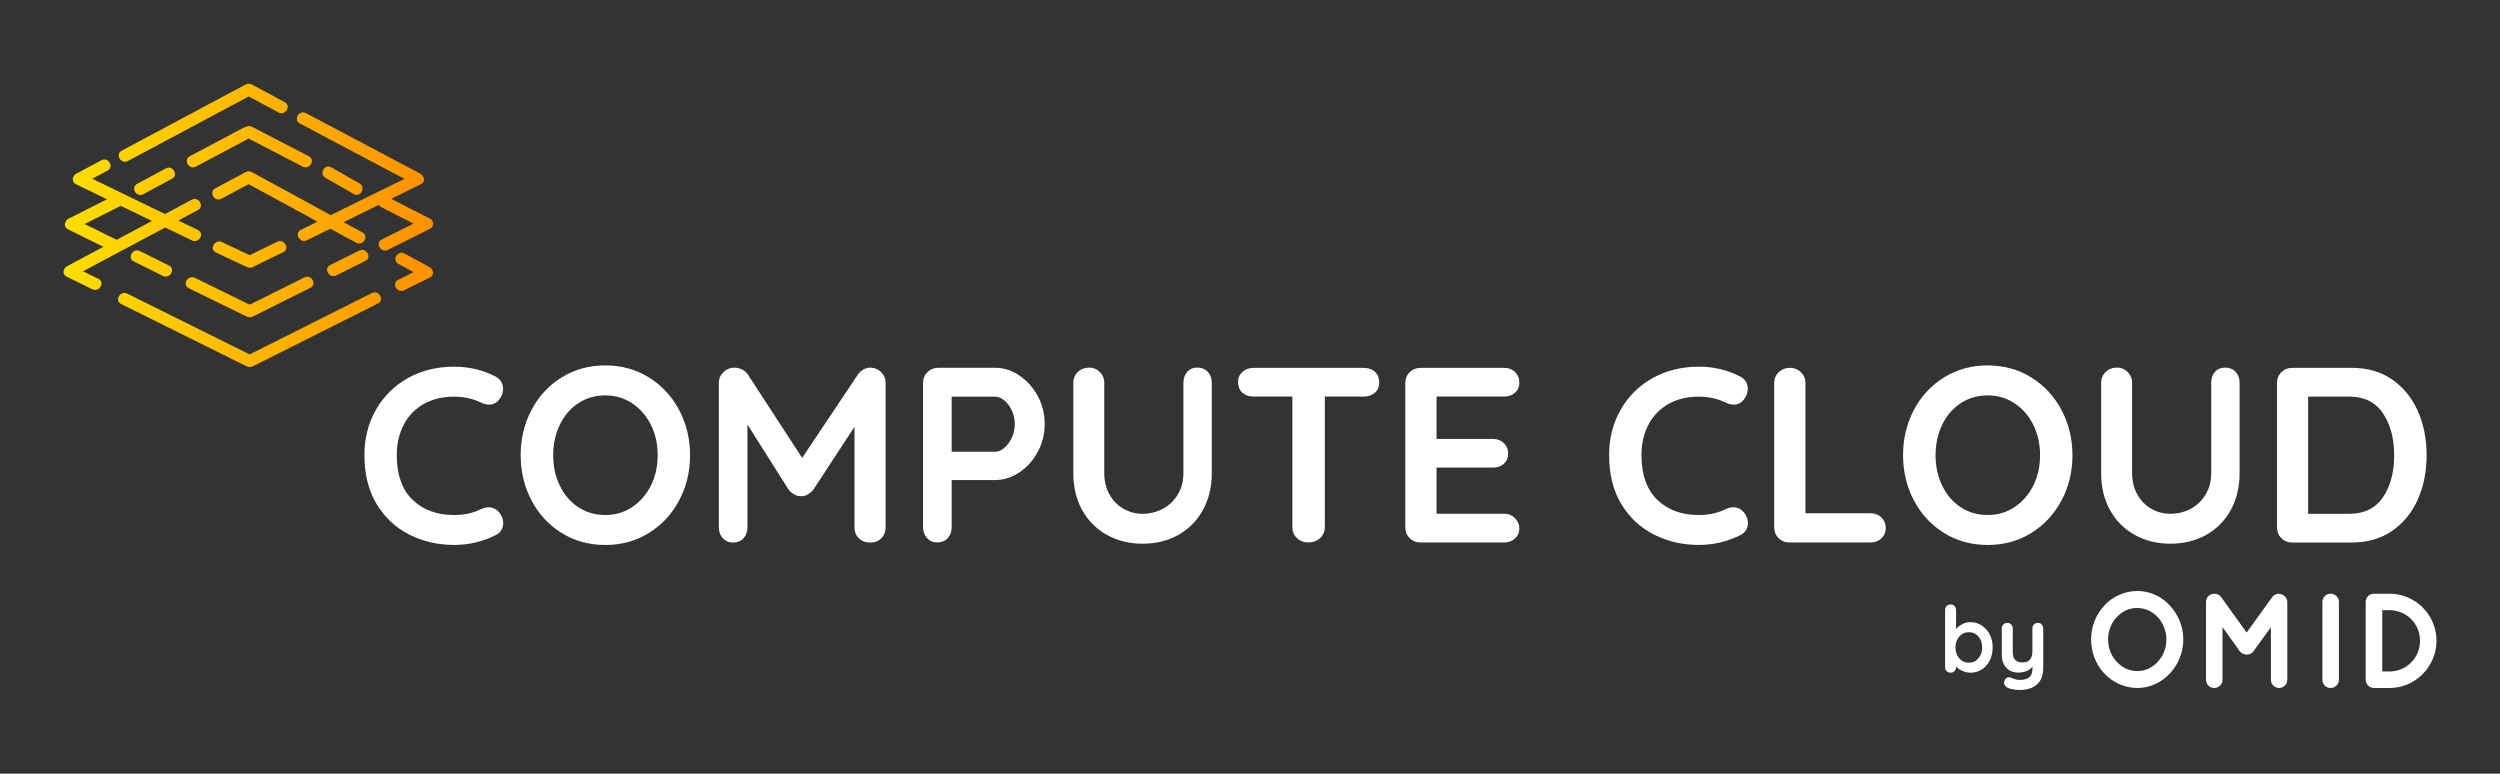 <?xml version="1.0" encoding="UTF-8"?>
<svg id="a" data-name="Camada_1" xmlns="http://www.w3.org/2000/svg" width="433" height="134" xmlns:xlink="http://www.w3.org/1999/xlink" viewBox="0 0 433 134">
  <rect x="0" y="0" width="433" height="134" fill="#333333" stroke="none"/>
  <defs>
    <linearGradient id="b" data-name="Gradiente sem nome 2" x1="11.07" y1="647.16" x2="75.09" y2="647.16" gradientTransform="translate(-.07 -608.09)" gradientUnits="userSpaceOnUse">
      <stop offset="0" stop-color="#ffdf00"/>
      <stop offset="1" stop-color="#ff9000"/>
    </linearGradient>
  </defs>
  <path d="M29.78,30.96c-1.65.9-3.31,1.79-4.97,2.68-1.19.64-2.24-1.17-1.05-1.8,1.65-.9,3.31-1.79,4.97-2.68,1.19-.64,2.24,1.17,1.05,1.8ZM22.14,27.89c6.98-3.73,13.96-7.45,20.94-11.18,1.73.93,3.45,1.86,5.18,2.78,1.19.64,2.24-1.17,1.05-1.8-1.9-1.02-3.8-2.04-5.7-3.06-.18-.1-.37-.13-.54-.13s-.34.03-.51.13c-7.16,3.82-14.31,7.64-21.47,11.46-1.19.63-.13,2.44,1.05,1.8h0ZM42.64,21.97c-.13.01-.26.05-.4.12-3.04,1.59-6.32,3.38-9.37,4.97-1.19.63-.14,2.43,1.05,1.8,2.97-1.55,6.18-3.3,9.15-4.86,3.23,1.68,6.15,3.18,9.37,4.86,1.19.62,2.25-1.19,1.05-1.8-3.39-1.76-6.47-3.35-9.86-5.11-.37-.19-.72-.15-1.01.02ZM74.42,46.27c-1.46-.79-2.91-1.58-4.37-2.37-1.18-.64-2.24,1.16-1.05,1.8.88.48,1.77.96,2.65,1.44-.9.44-1.8.89-2.7,1.33-1.21.59-.15,2.4,1.05,1.8,1.49-.73,2.98-1.46,4.46-2.2.55-.27.63-.78.44-1.21-.06-.23-.21-.45-.49-.6,0,0,0,0,0,0ZM61.29,33.61c1.17.67,2.14-1.19.97-1.85-1.63-.93-3.27-1.86-4.9-2.79-1.17-.67-2.14,1.19-.97,1.85,1.63.93,3.27,1.86,4.9,2.79ZM42.73,46.25c.16.08.32.11.48.11.18.02.38,0,.57-.11,1.76-.86,3.52-1.72,5.28-2.58,1.21-.59.15-2.39-1.05-1.8-1.59.78-3.17,1.55-4.76,2.33-1.6-.76-3.21-1.51-4.81-2.27-1.21-.57-2.27,1.23-1.05,1.8,1.79.84,3.56,1.68,5.35,2.52h0ZM24.22,43.48c-1.2-.59-2.26,1.21-1.05,1.8,1.69.84,3.37,1.67,5.05,2.51,1.2.59,2.26-1.21,1.05-1.8-1.69-.84-3.37-1.67-5.05-2.51ZM16,50.1c-1.49-.73-2.98-1.46-4.47-2.19-.8-.4-.6-1.32-.03-1.72.01-.01.03-.03.05-.03,0,0,.01,0,.01-.01.05-.03.09-.07.14-.09,2.07-1.11,4.14-2.21,6.21-3.31-2.05-1.01-4.09-2.03-6.14-3.04-.61-.3-.64-.92-.36-1.37.08-.18.22-.34.45-.46,2.23-1.12,4.45-2.25,6.68-3.37-1.8-.88-3.6-1.75-5.41-2.62-.57-.28-.63-.83-.41-1.27.07-.2.22-.4.47-.53,1.46-.78,2.92-1.56,4.39-2.34,1.19-.63,2.24,1.17,1.05,1.8-.88.47-1.76.94-2.64,1.41,4.2,2.04,8.39,4.07,12.58,6.11,1.55-.82,3.1-1.65,4.65-2.48,1.19-.63,2.24,1.17,1.05,1.8-1.13.6-2.25,1.2-3.38,1.8,1.13.55,2.27,1.1,3.4,1.65,1.21.59.15,2.39-1.05,1.8-1.54-.74-3.08-1.5-4.62-2.24-4.75,2.53-9.5,5.07-14.25,7.59.89.43,1.78.87,2.67,1.3,1.21.59.15,2.39-1.05,1.8h.01,0ZM20.19,41.54c2.04-1.09,4.09-2.18,6.13-3.27-1.8-.88-3.6-1.75-5.4-2.62-2.08,1.05-4.17,2.1-6.25,3.15,1.84.91,3.68,1.82,5.52,2.73h0ZM32.69,49.92c3.35,1.63,6.69,3.27,10.04,4.91.17.09.34.11.49.11.18.01.36-.01.56-.11,3.33-1.66,6.66-3.32,9.99-4.98,1.21-.6.14-2.4-1.05-1.8-3.16,1.57-6.31,3.15-9.47,4.72-3.17-1.55-6.34-3.1-9.5-4.65-1.21-.59-2.27,1.21-1.05,1.8h0ZM74.99,38.95c.1-.39-.02-.82-.49-1.06-2.25-1.15-4.49-2.3-6.74-3.45,1.71-.84,3.43-1.69,5.14-2.54.76-.38.62-1.24.1-1.67-.01-.01-.04-.03-.05-.04-.04-.03-.07-.05-.11-.08-.01,0-.03-.02-.04-.03-6.61-3.5-13.21-7-19.81-10.49-1.19-.63-2.25,1.17-1.05,1.8,6.03,3.19,12.07,6.4,18.11,9.59l-12.77,6.28c-4.51-2.46-8.46-4.64-13.67-7.45-.19-.11-.38-.14-.56-.13-.16,0-.33.04-.5.13-1.75.94-3.51,1.87-5.26,2.81-1.19.63-.13,2.44,1.05,1.8,1.57-.84,3.16-1.68,4.73-2.52,4.55,2.45,8.08,4.4,11.92,6.49-.96.47-1.92.94-2.88,1.42-1.21.59-.15,2.4,1.05,1.8,1.35-.67,2.71-1.33,4.06-2,1.41.77,2.89,1.57,4.5,2.44,1.19.64,2.24-1.17,1.05-1.8-1.15-.61-2.22-1.2-3.26-1.77,2.03-1,4.06-2,6.09-3,.09.15.22.28.41.38,1.87.96,3.74,1.92,5.61,2.87-1.83.92-3.67,1.83-5.5,2.75-1.21.6-.14,2.4,1.05,1.8,2.43-1.21,4.86-2.43,7.29-3.64.34-.17.49-.43.52-.72,0,0,.02,0,.02,0ZM58.23,47.71c1.68-.84,3.37-1.68,5.05-2.52,1.21-.6.14-2.4-1.05-1.8-1.68.84-3.37,1.68-5.05,2.52-1.21.6-.14,2.4,1.05,1.8ZM64.42,50.75c-7.06,3.54-14.12,7.09-21.18,10.63-7.07-3.51-14.14-7.02-21.21-10.53-1.2-.59-2.26,1.21-1.05,1.8,7.25,3.6,14.49,7.19,21.74,10.8.17.09.34.12.51.11.17.01.36-.02.55-.11,7.23-3.63,14.47-7.27,21.7-10.89,1.2-.61.14-2.4-1.05-1.8,0,0,0,0,0,0Z" style="fill: url(#b);"/>
  <g style="isolation: isolate;">
    <g style="isolation: isolate;">
      <path d="M87.13,67.4c0,.61-.22,1.2-.65,1.77-.46.61-1.05.91-1.77.91-.49,0-.98-.13-1.47-.39-1.41-.66-2.94-.99-4.58-.99-2.02,0-3.77.43-5.27,1.27-1.5.85-2.65,2.04-3.46,3.58-.8,1.54-1.21,3.31-1.21,5.29,0,3.4.92,5.97,2.74,7.73,1.83,1.76,4.23,2.63,7.19,2.63,1.76,0,3.28-.33,4.58-.99.52-.23.98-.35,1.38-.35.75,0,1.38.32,1.9.95.43.55.65,1.14.65,1.77,0,.46-.12.88-.34,1.25-.23.38-.56.67-.99.86-2.25,1.13-4.64,1.69-7.17,1.69-2.83,0-5.41-.6-7.77-1.79-2.36-1.19-4.25-2.96-5.66-5.29s-2.11-5.16-2.11-8.46c0-2.94.67-5.57,2.01-7.9,1.34-2.33,3.19-4.16,5.55-5.47,2.36-1.31,5.03-1.96,7.99-1.96,2.56,0,4.94.56,7.13,1.69.89.46,1.34,1.2,1.34,2.2h0Z" style="fill: #fff;"/>
      <path d="M117.62,86.68c-1.26,2.38-3.02,4.26-5.25,5.64s-4.74,2.07-7.54,2.07-5.31-.69-7.54-2.07c-2.23-1.38-3.97-3.26-5.23-5.64-1.25-2.38-1.88-4.99-1.88-7.84s.63-5.47,1.88-7.84c1.25-2.38,3-4.26,5.23-5.64s4.74-2.07,7.54-2.07,5.3.69,7.54,2.07,3.98,3.26,5.25,5.64c1.26,2.38,1.9,4.99,1.9,7.84s-.63,5.47-1.9,7.84ZM112.74,73.59c-.78-1.57-1.86-2.81-3.24-3.73-1.38-.92-2.94-1.38-4.66-1.38s-3.32.45-4.69,1.36-2.43,2.15-3.19,3.73c-.76,1.59-1.15,3.34-1.15,5.27s.38,3.69,1.15,5.27c.76,1.59,1.83,2.83,3.19,3.73,1.37.91,2.93,1.36,4.69,1.36s3.28-.46,4.66-1.38,2.46-2.17,3.24-3.73,1.17-3.32,1.17-5.25-.39-3.68-1.17-5.25Z" style="fill: #fff;"/>
      <path d="M152.59,64.44c.53.51.8,1.13.8,1.88v25.01c0,.75-.24,1.38-.73,1.88-.49.51-1.14.76-1.94.76s-1.46-.24-1.96-.74c-.51-.49-.76-1.13-.76-1.9v-17.41l-7.13,10.89c-.29.35-.62.63-.99.84-.38.22-.76.31-1.17.28-.38.03-.75-.07-1.13-.28s-.7-.49-.99-.84l-7.13-11.28v17.8c0,.78-.23,1.41-.69,1.9s-1.07.74-1.81.74-1.31-.25-1.77-.76c-.46-.5-.69-1.13-.69-1.88v-25.01c0-.72.26-1.34.8-1.86.53-.52,1.17-.78,1.92-.78.43,0,.86.11,1.3.32s.76.49.99.84l9.42,14.47,9.68-14.47c.23-.34.54-.63.93-.84s.78-.32,1.19-.32c.72,0,1.34.25,1.88.76h0Z" style="fill: #fff;"/>
      <path d="M176.54,65.04c1.32.88,2.39,2.06,3.19,3.54s1.21,3.1,1.21,4.86-.4,3.34-1.21,4.83c-.8,1.5-1.87,2.69-3.19,3.56-1.32.88-2.72,1.32-4.19,1.32h-7.52v8.16c0,.78-.23,1.41-.69,1.9s-1.07.74-1.81.74-1.31-.25-1.77-.76c-.46-.5-.69-1.13-.69-1.88v-24.97c0-.75.25-1.38.76-1.88.5-.5,1.13-.76,1.88-.76h9.85c1.47,0,2.87.44,4.19,1.32h0ZM173.97,77.55c.53-.46.96-1.06,1.3-1.79.33-.74.49-1.5.49-2.31s-.16-1.57-.49-2.31c-.33-.73-.76-1.32-1.3-1.77s-1.07-.67-1.62-.67h-7.52v9.54h7.52c.55,0,1.09-.23,1.62-.69h0Z" style="fill: #fff;"/>
      <path d="M209.19,64.41c.46.49.69,1.13.69,1.9v15.64c0,2.39-.51,4.51-1.51,6.35-1.01,1.84-2.42,3.28-4.24,4.32-1.81,1.03-3.89,1.55-6.22,1.55s-4.41-.52-6.24-1.55-3.25-2.48-4.26-4.32c-1.01-1.84-1.51-3.96-1.51-6.35v-15.64c0-.75.26-1.38.78-1.88.52-.5,1.18-.76,1.99-.76.69,0,1.3.25,1.81.76.52.51.78,1.13.78,1.88v15.64c0,1.38.3,2.61.91,3.7s1.42,1.91,2.44,2.48c1.02.58,2.12.86,3.31.86s2.4-.29,3.48-.86c1.08-.57,1.94-1.4,2.6-2.48s.97-2.31.97-3.7v-15.64c0-.78.22-1.41.65-1.9.43-.49,1.02-.74,1.77-.74s1.35.24,1.81.74Z" style="fill: #fff;"/>
      <path d="M238.14,64.41c.49.46.74,1.07.74,1.81s-.24,1.34-.74,1.79c-.49.45-1.13.67-1.9.67h-6.78v22.63c0,.75-.28,1.38-.82,1.88-.55.51-1.23.76-2.03.76s-1.47-.25-1.99-.76c-.52-.5-.78-1.13-.78-1.88v-22.63h-6.78c-.78,0-1.41-.23-1.9-.69-.49-.46-.73-1.07-.73-1.81s.25-1.31.76-1.77c.5-.46,1.13-.69,1.88-.69h19.18c.78,0,1.41.23,1.9.69h0Z" style="fill: #fff;"/>
      <path d="M262.39,89.75c.5.51.76,1.09.76,1.75,0,.72-.25,1.31-.76,1.77-.51.46-1.13.69-1.88.69h-14.47c-.75,0-1.38-.25-1.88-.76-.51-.5-.76-1.13-.76-1.88v-24.97c0-.75.25-1.38.76-1.88.5-.5,1.13-.76,1.88-.76h14.47c.75,0,1.38.24,1.88.71s.76,1.09.76,1.84-.24,1.3-.74,1.75c-.49.45-1.13.67-1.9.67h-11.7v7.34h9.76c.75,0,1.38.24,1.88.71s.76,1.09.76,1.84-.24,1.3-.74,1.75c-.49.45-1.13.67-1.9.67h-9.76v7.99h11.7c.75,0,1.38.25,1.88.76h0Z" style="fill: #fff;"/>
      <path d="M302.71,67.4c0,.61-.22,1.2-.65,1.77-.46.61-1.05.91-1.77.91-.49,0-.98-.13-1.47-.39-1.41-.66-2.94-.99-4.58-.99-2.02,0-3.77.43-5.27,1.27-1.5.85-2.65,2.04-3.46,3.58s-1.21,3.31-1.21,5.29c0,3.4.92,5.97,2.74,7.73s4.23,2.63,7.19,2.63c1.76,0,3.28-.33,4.58-.99.52-.23.98-.35,1.38-.35.75,0,1.38.32,1.9.95.43.55.65,1.14.65,1.77,0,.46-.12.88-.34,1.25-.23.38-.56.67-.99.86-2.25,1.13-4.64,1.69-7.17,1.69-2.83,0-5.41-.6-7.77-1.79-2.36-1.19-4.25-2.96-5.66-5.29-1.41-2.33-2.11-5.16-2.11-8.46,0-2.94.67-5.57,2.01-7.9s3.19-4.16,5.55-5.47c2.36-1.31,5.03-1.96,7.99-1.96,2.56,0,4.94.56,7.13,1.69.89.46,1.34,1.2,1.34,2.2h0Z" style="fill: #fff;"/>
      <path d="M325.85,89.62c.5.47.76,1.09.76,1.84s-.25,1.32-.76,1.79-1.13.71-1.88.71h-14.04c-.75,0-1.38-.25-1.88-.76-.51-.5-.76-1.13-.76-1.88v-24.97c0-.75.26-1.38.78-1.88.52-.5,1.18-.76,1.99-.76.72,0,1.34.25,1.86.76.52.51.78,1.13.78,1.88v22.55h11.28c.75,0,1.38.24,1.88.71h0Z" style="fill: #fff;"/>
      <path d="M357.05,86.68c-1.26,2.38-3.02,4.26-5.25,5.64-2.23,1.38-4.74,2.07-7.54,2.07s-5.31-.69-7.54-2.07c-2.23-1.38-3.97-3.26-5.23-5.64-1.25-2.38-1.88-4.99-1.88-7.84s.63-5.47,1.88-7.84c1.25-2.38,3-4.26,5.23-5.64s4.74-2.07,7.54-2.07,5.31.69,7.54,2.07c2.23,1.38,3.98,3.26,5.25,5.64,1.26,2.38,1.9,4.99,1.9,7.84s-.63,5.47-1.9,7.84ZM352.17,73.59c-.78-1.57-1.86-2.81-3.24-3.73-1.38-.92-2.94-1.38-4.66-1.38s-3.32.45-4.69,1.36-2.44,2.15-3.19,3.73c-.76,1.59-1.15,3.34-1.15,5.27s.38,3.69,1.15,5.27c.76,1.59,1.83,2.83,3.19,3.73,1.37.91,2.93,1.36,4.69,1.36s3.28-.46,4.66-1.38,2.46-2.17,3.24-3.73,1.17-3.32,1.17-5.25-.39-3.68-1.17-5.25Z" style="fill: #fff;"/>
      <path d="M387.21,64.41c.46.49.69,1.13.69,1.9v15.64c0,2.39-.51,4.51-1.51,6.35-1.01,1.84-2.42,3.28-4.24,4.32-1.81,1.03-3.89,1.55-6.22,1.55s-4.41-.52-6.24-1.55c-1.83-1.03-3.25-2.48-4.26-4.32-1.01-1.84-1.51-3.96-1.51-6.35v-15.64c0-.75.26-1.38.78-1.88s1.18-.76,1.99-.76c.69,0,1.3.25,1.81.76.52.51.78,1.13.78,1.88v15.64c0,1.38.3,2.61.91,3.7s1.42,1.91,2.44,2.48c1.02.58,2.12.86,3.31.86s2.4-.29,3.48-.86c1.08-.57,1.94-1.4,2.59-2.48s.97-2.31.97-3.7v-15.64c0-.78.22-1.41.65-1.9.43-.49,1.02-.74,1.77-.74s1.35.24,1.81.74h0Z" style="fill: #fff;"/>
      <path d="M414.31,65.73c1.94,1.34,3.43,3.16,4.45,5.44,1.02,2.29,1.53,4.85,1.53,7.67s-.51,5.38-1.53,7.67c-1.02,2.29-2.5,4.1-4.45,5.44s-4.27,2.01-6.98,2.01h-10.32c-.75,0-1.38-.25-1.88-.76-.51-.5-.76-1.13-.76-1.88v-24.97c0-.75.25-1.38.76-1.88.5-.5,1.13-.76,1.88-.76h10.32c2.71,0,5.03.67,6.98,2.01h0ZM412.73,86.12c1.3-1.92,1.94-4.34,1.94-7.28s-.66-5.36-1.96-7.28c-1.31-1.92-3.25-2.87-5.81-2.87h-7.13v20.3h7.13c2.59,0,4.54-.96,5.83-2.87Z" style="fill: #fff;"/>
    </g>
  </g>
  <g>
    <g>
      <path d="M375.67,104.98c1.42,1.51,2.31,3.52,2.31,5.78s-.89,4.3-2.31,5.78c-1.35,1.49-3.36,2.44-5.47,2.44s-4.21-.96-5.61-2.44c-1.42-1.49-2.27-3.52-2.27-5.78s.84-4.27,2.27-5.78c1.4-1.51,3.41-2.44,5.61-2.44s4.12.94,5.47,2.44ZM375.37,110.77c0-1.55-.62-3-1.55-4-.96-1.03-2.24-1.62-3.61-1.62-1.46,0-2.75.59-3.7,1.62-.96,1.01-1.55,2.44-1.55,4s.59,3,1.55,3.98c.96,1.03,2.24,1.65,3.7,1.65,1.37,0,2.65-.62,3.61-1.65.94-.98,1.55-2.42,1.55-3.98Z" style="fill: #fff;"/>
      <path d="M370.21,119.16c-2.15,0-4.23-.91-5.72-2.5-1.49-1.56-2.31-3.66-2.31-5.9s.82-4.31,2.31-5.9c1.47-1.59,3.55-2.5,5.72-2.5s4.18.94,5.59,2.5c1.51,1.61,2.35,3.71,2.35,5.9s-.84,4.31-2.35,5.9c-1.42,1.56-3.5,2.5-5.58,2.5h0ZM370.21,102.69c-2.08,0-4.08.88-5.49,2.4-1.43,1.53-2.22,3.54-2.22,5.68s.79,4.18,2.22,5.67c1.43,1.52,3.43,2.4,5.49,2.4s3.98-.9,5.34-2.39c1.46-1.53,2.27-3.55,2.27-5.68s-.8-4.12-2.27-5.67h0c-1.34-1.5-3.34-2.4-5.34-2.4h0ZM370.21,116.55c-1.46,0-2.79-.59-3.82-1.7-1.01-1.04-1.6-2.53-1.6-4.09s.59-3.05,1.6-4.11c1.02-1.09,2.34-1.67,3.82-1.67,1.4,0,2.72.59,3.73,1.67,1.01,1.09,1.6,2.59,1.6,4.11s-.59,3.02-1.6,4.09c-1.02,1.09-2.34,1.7-3.73,1.7ZM370.21,105.3c-1.38,0-2.63.55-3.58,1.57-.96,1.01-1.51,2.42-1.51,3.89s.55,2.89,1.51,3.87c.97,1.05,2.22,1.6,3.59,1.6,1.29,0,2.54-.57,3.49-1.59.96-1.01,1.51-2.42,1.51-3.87s-.55-2.86-1.51-3.89c-.95-1.01-2.19-1.57-3.49-1.57h0Z" style="fill: #fff;"/>
    </g>
    <g>
      <path d="M396.02,104.25v13.49c0,.69-.59,1.26-1.28,1.26s-1.26-.57-1.26-1.26v-9.62l-3.29,4.57c-.25.34-.62.53-1.03.53h-.05c-.41,0-.8-.18-1.05-.53l-3.27-4.57v9.62c0,.69-.57,1.26-1.28,1.26s-1.26-.57-1.26-1.26v-13.49c0-.69.57-1.26,1.26-1.26h.07c.37,0,.78.18,1.01.53l4.55,6.31,4.55-6.31c.25-.34.62-.53,1.03-.53h.02c.69.02,1.28.57,1.28,1.26Z" style="fill: #fff;"/>
      <path d="M394.74,119.16c-.78,0-1.42-.64-1.42-1.42v-9.12l-3,4.16c-.28.38-.69.59-1.16.59h-.05c-.47,0-.91-.22-1.19-.59l-2.98-4.16v9.12c0,.78-.65,1.42-1.44,1.42s-1.42-.65-1.42-1.42v-13.49c0-.77.65-1.42,1.42-1.42h.07c.45,0,.9.24,1.14.6l4.41,6.13,4.42-6.13c.28-.38.69-.59,1.16-.59.82.03,1.46.67,1.46,1.42v13.49c0,.77-.66,1.42-1.44,1.42h0ZM393.64,107.61v10.13c0,.61.49,1.09,1.09,1.09s1.12-.5,1.12-1.09v-13.49c0-.59-.51-1.07-1.13-1.09-.38,0-.7.16-.92.46l-4.68,6.49-4.68-6.49c-.18-.28-.53-.46-.88-.46h-.07c-.59,0-1.09.5-1.09,1.09v13.49c0,.59.5,1.09,1.09,1.09s1.12-.49,1.12-1.09v-10.13l3.56,4.99c.21.29.55.46.92.46h.05c.36,0,.68-.16.9-.46l3.58-4.98h0Z" style="fill: #fff;"/>
    </g>
    <g>
      <path d="M402.4,104.25c0-.71.55-1.26,1.26-1.26s1.28.55,1.28,1.26v13.49c0,.71-.59,1.26-1.28,1.26s-1.26-.55-1.26-1.26v-13.49Z" style="fill: #fff;"/>
      <path d="M403.66,119.16c-.8,0-1.42-.63-1.42-1.42v-13.49c0-.8.63-1.42,1.42-1.42s1.44.64,1.44,1.42v13.49c0,.78-.65,1.42-1.44,1.42ZM403.66,103.15c-.61,0-1.09.48-1.09,1.09v13.49c0,.61.48,1.09,1.09,1.09s1.12-.49,1.12-1.09v-13.49c0-.61-.5-1.09-1.12-1.09Z" style="fill: #fff;"/>
    </g>
    <g>
      <path d="M409.91,117.74v-13.49c0-.71.55-1.26,1.26-1.26h2.7c4.41,0,7.98,3.59,7.98,7.98s-3.57,8.02-7.98,8.02h-2.7c-.71,0-1.26-.57-1.26-1.26h0ZM412.44,116.46h1.42c3.02-.02,5.44-2.44,5.44-5.49s-2.42-5.44-5.44-5.44h-1.42v10.93Z" style="fill: #fff;"/>
      <path d="M413.86,119.16h-2.7c-.78,0-1.42-.64-1.42-1.42v-13.49c0-.8.63-1.42,1.42-1.42h2.7c4.49,0,8.14,3.66,8.14,8.14s-3.65,8.19-8.14,8.19h0ZM411.16,103.15c-.61,0-1.09.48-1.09,1.09v13.49c0,.61.49,1.09,1.09,1.09h2.7c4.31,0,7.82-3.53,7.82-7.86s-3.5-7.82-7.82-7.82h-2.7ZM412.44,116.62h-.16v-11.25h1.58c3.09,0,5.61,2.52,5.61,5.61s-2.46,5.63-5.61,5.65h-1.42ZM412.61,116.3h1.26c2.96-.02,5.28-2.36,5.28-5.33s-2.37-5.28-5.28-5.28h-1.26v10.6h0Z" style="fill: #fff;"/>
    </g>
  </g>
  <g style="isolation: isolate;">
    <g style="isolation: isolate;">
      <path d="M343.22,108.33c.59.38,1.05.89,1.4,1.55.34.66.51,1.41.51,2.25s-.16,1.59-.5,2.26-.8,1.19-1.38,1.56c-.58.38-1.23.56-1.93.56-.5,0-.98-.11-1.42-.31-.45-.2-.82-.45-1.11-.75v.09c0,.28-.09.5-.27.69s-.4.28-.68.28-.5-.09-.68-.27-.27-.41-.27-.69v-9.89c0-.27.09-.5.27-.69s.4-.28.68-.28.5.09.68.28.27.41.27.69v3.29c.25-.32.61-.59,1.05-.83s.92-.36,1.42-.36c.72,0,1.38.18,1.97.56h0ZM342.66,114.02c.43-.5.65-1.13.65-1.89s-.21-1.38-.64-1.88-.98-.75-1.66-.75-1.24.25-1.67.75-.65,1.13-.65,1.88.22,1.38.65,1.89c.43.51.99.76,1.67.76s1.23-.25,1.65-.76h0Z" style="fill: #fff;"/>
      <path d="M353.62,108.2c.18.18.27.41.27.69v6.69c0,1.36-.37,2.36-1.1,2.98-.74.63-1.72.94-2.94.94-.36,0-.72-.03-1.09-.09-.38-.06-.67-.13-.9-.23-.51-.22-.77-.53-.77-.92,0-.07.01-.16.05-.25.07-.23.17-.41.32-.53s.32-.18.49-.18c.11,0,.2.01.3.05.07.03.2.09.38.16.18.07.38.13.58.18s.41.07.64.07c.74,0,1.29-.16,1.65-.48.35-.32.53-.87.53-1.65v-.16c-.55.69-1.4,1.02-2.55,1.02-.55,0-1.03-.13-1.45-.39s-.74-.61-.97-1.07-.35-.98-.35-1.57v-4.6c0-.28.09-.5.27-.69s.4-.28.68-.28.5.09.68.28.27.41.27.69v4.03c0,.66.14,1.14.43,1.42.29.29.71.43,1.26.43s.97-.16,1.26-.48c.3-.32.45-.78.45-1.38v-4.03c0-.28.09-.5.27-.69.18-.18.4-.28.68-.28s.5.09.68.28h-.01Z" style="fill: #fff;"/>
    </g>
  </g>
</svg>